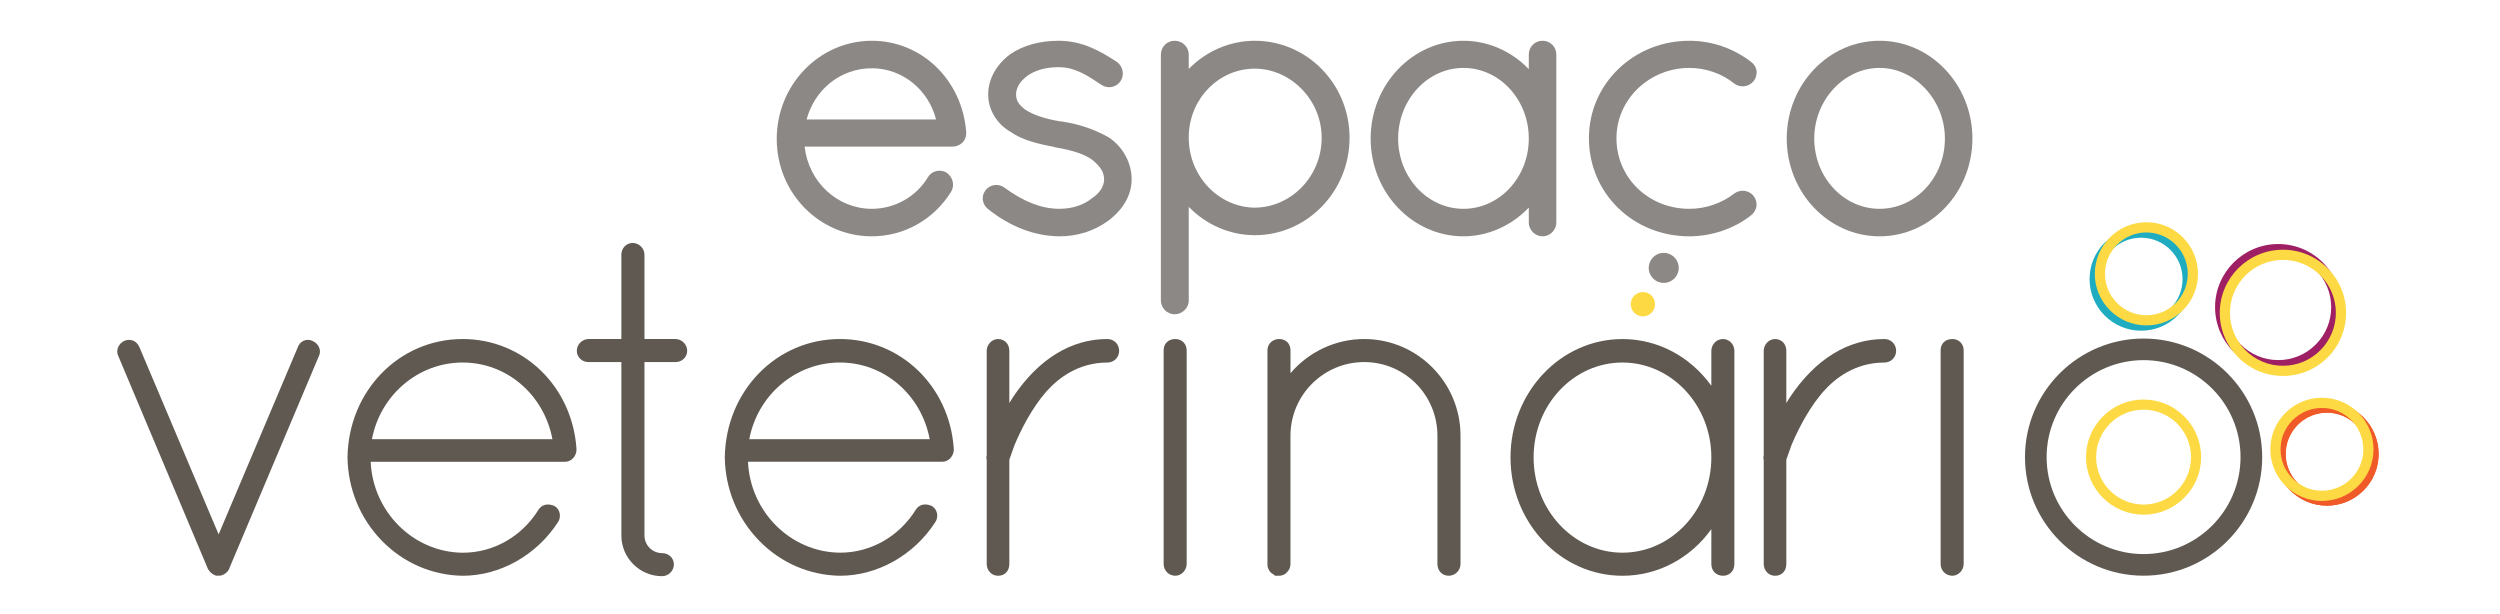 <?xml version="1.0" encoding="UTF-8"?>
<svg xmlns="http://www.w3.org/2000/svg" id="Camada_1" data-name="Camada 1" viewBox="0 0 1080 265.29">
  <defs>
    <style>
      .cls-1 {
        fill: #f05a28;
      }

      .cls-2 {
        fill: #fdda43;
      }

      .cls-3 {
        fill: #9e1f63;
      }

      .cls-4 {
        fill: #8c8886;
      }

      .cls-5 {
        fill: #1facc1;
      }

      .cls-6 {
        fill: #5f5951;
      }
    </style>
  </defs>
  <path class="cls-4" d="M712.38,117.04c.73,3.51,4.14,5.77,7.66,5.04,3.51-.73,5.77-4.15,5.04-7.67-.73-3.51-4.17-5.77-7.67-5.04-3.51,.74-5.77,4.17-5.03,7.67Z"></path>
  <path class="cls-2" d="M704.59,132.49c.58,2.84,3.37,4.67,6.21,4.08,2.85-.59,4.67-3.37,4.08-6.21-.58-2.84-3.37-4.67-6.2-4.08-2.85,.59-4.67,3.36-4.09,6.21Z"></path>
  <g>
    <path class="cls-4" d="M376.63,17.61c-22.65,0-41.08,19.02-41.08,42.41s18.43,42.07,41.08,42.07c13.91,0,26.69-7.17,34.24-19.22,1.63-2.78,.85-6.24-1.85-8.22l-.16-.1c-1.33-.79-2.97-1.02-4.5-.62-1.49,.38-2.74,1.33-3.5,2.64-5.05,8.42-14.34,13.64-24.23,13.64-14.94,0-27.33-11.65-29.04-26.88h63.85c3.33,0,5.95-2.47,5.95-5.61v-.81c-1.75-22.4-19.27-39.3-40.76-39.3Zm27.75,34h-55.94c3.56-13.14,14.84-22.12,28.19-22.12,13.12,0,24.44,9.17,27.75,22.12Z"></path>
    <path class="cls-4" d="M478.94,59.33l-.12-.07c-6.24-3.49-12.86-5.71-20.24-6.8l-.46-.02c-6.59-1.04-11.91-2.84-15.39-5.2-2.76-2.19-3.79-3.94-3.79-6.44,0-2.68,1.54-5.39,4.35-7.64,3.31-2.67,8.29-4.15,14.02-4.15,7.06,0,12.42,3.58,18.1,7.37l.55,.36c2.76,1.76,6.43,.96,8.17-1.77,1.72-2.71,.99-6.34-1.67-8.27l-.34-.22c-6.24-3.95-14.01-8.87-24.8-8.87-8.15,0-15.36,2-20.91,5.81-6.04,4.5-9.51,10.83-9.51,17.37s3.59,12.61,9.61,16.14c5.08,3.6,11.97,5.25,18.69,6.48l.35,.17,.28,.05c7.58,1.26,13.03,3.12,16.12,5.48,4.07,3.42,4.91,5.59,5.03,8.31,0,3.02-1.89,6-5.19,8.19l-.17,.12c-3.46,2.85-8.56,4.48-14,4.48-7.45,0-15.32-3.01-23.4-8.95-1.27-1.02-2.84-1.5-4.43-1.33-1.57,.17-2.97,.93-3.95,2.16-1.98,2.46-1.68,5.82,.71,7.99l.09,.08c9.73,7.78,20.14,11.79,30.98,11.93,7.95,0,15.09-2.29,21.26-6.82,6.53-4.96,9.98-11.14,9.98-17.85,.01-7.13-3.79-14.06-9.92-18.09Z"></path>
    <path class="cls-4" d="M542.08,17.61c-10.72,0-21.04,4.47-28.54,12.17v-6.23c0-3.28-2.74-5.94-6.1-5.94s-5.94,2.72-5.94,5.94v106.27c0,3.22,2.72,5.95,5.94,5.95s6.1-2.67,6.1-5.95v-40.48c7.47,7.76,17.79,12.26,28.54,12.26,22.57,0,40.93-18.88,40.93-42.08s-18.36-41.91-40.93-41.91Zm28.88,41.91c0,16.49-12.96,30.04-28.86,30.19-15.75-.16-28.56-13.7-28.56-30.19v-1.23c.61-16.05,13.15-28.63,28.54-28.63s28.88,13.4,28.88,29.86Z"></path>
    <path class="cls-4" d="M666.39,17.61c-3.34,0-5.95,2.61-5.95,5.94v6.32c-7.44-7.76-17.64-12.26-28.22-12.26-22.11,0-40.1,18.95-40.1,42.24s17.99,42.24,40.1,42.24c10.53,0,20.73-4.56,28.22-12.41v6.47c0,3.22,2.73,5.94,5.95,5.94s5.94-2.72,5.94-5.94V23.55c-.01-3.33-2.61-5.94-5.94-5.94Zm-5.95,42.24c0,16.74-12.66,30.36-28.22,30.36s-28.22-13.62-28.22-30.36,12.66-30.51,28.22-30.51,28.22,13.69,28.22,30.51Z"></path>
    <path class="cls-4" d="M729.82,29.34c7.07,0,13.98,2.41,19.43,6.78l.08,.06c2.52,1.81,6,1.41,8.15-1.02,1.07-1.31,1.56-2.99,1.34-4.61-.21-1.49-1-2.82-2.19-3.67-7.58-5.98-17.11-9.27-26.82-9.27-11.65,0-22.56,4.34-30.71,12.23-8.18,7.91-12.68,18.51-12.68,29.85,0,23.78,19.06,42.4,43.39,42.4,9.56,0,19.22-3.27,26.48-8.94,1.42-1.06,2.31-2.54,2.51-4.18,.19-1.58-.28-3.15-1.38-4.5-2.1-2.36-5.58-2.77-8.15-.91-5.55,4.29-12.46,6.65-19.46,6.65-17.66,0-31.5-13.41-31.5-30.52,.01-16.73,14.14-30.35,31.51-30.35Z"></path>
    <path class="cls-4" d="M811.97,17.61c-22.11,0-40.1,18.95-40.1,42.24s17.99,42.24,40.1,42.24,40.11-18.95,40.11-42.24c0-23.29-17.99-42.24-40.11-42.24Zm28.23,42.24c0,16.74-12.66,30.36-28.22,30.36s-28.22-13.62-28.22-30.36,12.92-30.51,28.22-30.51,28.22,13.97,28.22,30.51Z"></path>
  </g>
  <g>
    <path class="cls-6" d="M135,147.27c-1.22-.58-2.61-.61-3.82-.07-1.21,.53-2.13,1.58-2.56,2.88l-34.17,80.77-34.22-80.87c-.56-1.33-1.52-2.34-2.72-2.83-1.16-.47-2.49-.44-3.74,.08l-.16,.07c-2.51,1.27-3.63,4.14-2.54,6.43l38.68,91.86,.08,.17c.65,1.26,1.91,2.37,3.22,2.81l.39,.13h1.19c1.83,0,3.13-1.29,3.55-1.72l.1-.11c.19-.22,.73-.88,.95-1.75l38.58-91.41c.51-1.06,.56-2.27,.14-3.4-.46-1.3-1.54-2.42-2.95-3.04Z"></path>
    <path class="cls-6" d="M199.86,146.46c-27.48,0-49.32,22.45-49.74,51.1v.08c.2,13.51,5.43,26.24,14.72,35.83,9.33,9.64,21.76,15.05,35.02,15.26,16.17,0,31.96-8.89,41.18-23.15,.75-1.11,1.02-2.51,.74-3.84-.27-1.29-1.04-2.4-2.09-3.05l-.35-.18c-3.24-1.36-5.54-.09-6.66,1.61-7.21,11.68-19.48,18.66-32.79,18.66-21.33-.19-38.8-17.64-39.76-39.29h84.01c2.36,0,4.44-1.92,4.85-4.47l.03-.2v-1.17c-1.93-26.91-23.06-47.19-49.16-47.19Zm-39.18,43.28c3.6-19.07,19.98-33.13,39.19-33.13s35.2,14.05,38.78,33.13h-77.97Z"></path>
    <path class="cls-6" d="M291.79,146.46h-13.38v-36.42c0-2.75-2.33-5.08-5.09-5.08s-4.89,2.23-4.89,5.08v36.42h-14.17c-2.75,0-5.08,2.33-5.08,5.08s2.23,4.88,5.08,4.88h14.17v74.91c0,9.69,7.89,17.58,17.59,17.58,2.76,0,5.1-2.32,5.1-5.08s-2.24-4.88-5.1-4.88c-4.2,0-7.61-3.42-7.61-7.62v-74.91h13.38c2.85,0,5.08-2.15,5.08-4.88s-2.33-5.08-5.08-5.08Z"></path>
    <path class="cls-6" d="M362.86,146.46c-27.47,0-49.32,22.45-49.75,51.1v.08c.2,13.51,5.43,26.24,14.73,35.83,9.34,9.64,21.76,15.05,35.02,15.26,16.18,0,31.97-8.89,41.18-23.15,.75-1.11,1.02-2.52,.74-3.85-.27-1.29-1.04-2.4-2.09-3.05l-.34-.18c-2.7-1.15-5.25-.56-6.67,1.6-7.22,11.68-19.49,18.66-32.79,18.66-21.33-.19-38.8-17.64-39.76-39.29h84c2.34,0,4.42-1.91,4.85-4.45l.04-.21v-1.18c-1.93-26.89-23.06-47.17-49.16-47.17Zm-39.17,43.28c3.58-19.07,19.96-33.13,39.17-33.13s35.21,14.05,38.77,33.13h-77.94Z"></path>
    <path class="cls-6" d="M478.39,146.46c-15.72,0-29.82,8.69-40.8,25.15-.53,.82-1.05,1.65-1.56,2.5v-22.57c0-2.94-2.05-5.08-4.88-5.08-2.6,0-4.89,2.37-4.89,5.08v45.09c-.18,.68-.22,1.31,0,2.02v44.99c0,2.85,2.15,5.09,4.89,5.09,2.92,0,4.88-2.04,4.88-5.09v-45.04c.28-.83,1.03-2.98,2.21-6.25,2.74-6.54,7.36-15.87,13.83-23.26,5.06-5.69,13.74-12.47,26.32-12.47,2.85,0,5.08-2.23,5.08-5.07s-2.19-5.09-5.08-5.09Z"></path>
    <path class="cls-6" d="M507.76,146.46c-3.03,0-5.07,1.95-5.07,4.86v92.31c0,2.85,2.23,5.09,5.07,5.09,2.6,0,4.88-2.38,4.88-5.09v-92.31c0-2.77-2.1-4.86-4.88-4.86Z"></path>
    <path class="cls-6" d="M589.34,146.46c-12.37,0-23.98,5.51-31.85,14.76v-9.9c0-2.86-2-4.86-4.86-4.86s-5.09,2.04-5.09,4.86v92.71c0,.68,.2,1.38,.55,1.99,.17,.53,.47,.88,.75,1.14,.23,.23,.65,.68,1.29,.94,.03,.02,.06,.03,.08,.05l.55,.57h1.86c1.47,0,2.81-.69,3.71-1.91,.74-.84,1.15-1.96,1.15-3.18v-55.39c0-17.55,14.29-31.83,31.85-31.83s31.64,14.28,31.64,31.83v55.39c0,2.95,2.05,5.09,4.88,5.09s5.09-2.33,5.09-5.09v-55.39c.02-23.04-18.65-41.78-41.6-41.78Z"></path>
    <path class="cls-6" d="M744.37,146.46c-3.13,0-5.07,2.64-5.07,5.08v15.12c-9.09-12.64-23.14-20.19-38.4-20.19-26.67,0-48.36,22.94-48.36,51.14s21.69,51.12,48.36,51.12c15.3,0,29.35-7.53,38.4-20.14v15.05c0,3,2.08,5.09,5.07,5.09,2.83,0,4.88-2.14,4.88-5.09v-92.1c.01-2.46-1.96-5.08-4.88-5.08Zm-43.47,92.3c-21.17,0-38.38-18.47-38.38-41.16s17.22-40.99,38.38-40.99,38.4,18.39,38.4,40.99c0,22.69-17.22,41.16-38.4,41.16Z"></path>
    <path class="cls-6" d="M814.05,146.46c-15.71,0-29.81,8.69-40.8,25.15-.53,.81-1.05,1.65-1.56,2.51v-22.58c0-2.94-2.05-5.08-4.88-5.08-2.6,0-4.88,2.37-4.88,5.08v45.07c-.16,.59-.25,1.26,0,2.05v44.98c0,2.85,2.14,5.09,4.88,5.09,2.92,0,4.88-2.04,4.88-5.09v-45.04c.28-.83,1.02-2.98,2.2-6.25,3.98-9.43,8.77-17.47,13.85-23.26,5.05-5.69,13.72-12.47,26.31-12.47,2.85,0,5.08-2.23,5.08-5.07s-2.18-5.09-5.08-5.09Z"></path>
    <path class="cls-6" d="M843.42,146.46c-3.03,0-5.07,1.95-5.07,4.86v92.31c0,2.85,2.23,5.09,5.07,5.09,2.6,0,4.89-2.38,4.89-5.09v-92.31c0-2.77-2.1-4.86-4.89-4.86Z"></path>
    <path class="cls-6" d="M926.03,146.25c-28.25,0-51.24,22.98-51.24,51.23s22.99,51.22,51.24,51.22,51.24-22.98,51.24-51.22-22.98-51.23-51.24-51.23Zm0,93.11c-23.1,0-41.89-18.79-41.89-41.88s18.79-41.9,41.89-41.9,41.88,18.79,41.88,41.9c0,23.09-18.78,41.88-41.88,41.88Z"></path>
  </g>
  <path class="cls-5" d="M924.97,142.86c-12.28,0-22.28-10-22.28-22.29s10-22.29,22.28-22.29,22.3,10,22.3,22.29c0,5.95-2.32,11.54-6.53,15.75-4.22,4.23-9.81,6.54-15.77,6.54Zm0-40.17c-9.85,0-17.87,8.02-17.87,17.89s8.02,17.88,17.87,17.88c4.78,0,9.27-1.87,12.65-5.25,3.38-3.37,5.24-7.87,5.24-12.64-.01-9.86-8.03-17.88-17.89-17.88Z"></path>
  <path class="cls-2" d="M927.24,140.57c-12.29,0-22.28-9.99-22.28-22.27s9.99-22.29,22.28-22.29,22.29,10,22.29,22.29c0,5.95-2.32,11.55-6.52,15.75-4.22,4.23-9.81,6.52-15.77,6.52Zm0-40.15c-9.86,0-17.88,8.02-17.88,17.88s8.03,17.89,17.88,17.89c4.77,0,9.26-1.87,12.64-5.25,3.37-3.38,5.23-7.87,5.23-12.64,.01-9.87-8.02-17.88-17.87-17.88Z"></path>
  <path class="cls-3" d="M984.2,159.97h0c-15.04,0-27.29-12.24-27.29-27.27s12.24-27.28,27.28-27.28c7.28,0,14.13,2.84,19.29,7.99,5.14,5.16,7.99,12,7.99,19.29s-2.85,14.12-7.99,19.28c-5.15,5.15-12,7.99-19.28,7.99Zm0-50.14c-12.61,0-22.88,10.26-22.88,22.87s10.27,22.86,22.88,22.86h0c6.1,0,11.85-2.38,16.17-6.7,4.32-4.31,6.7-10.05,6.7-16.16s-2.38-11.85-6.7-16.18c-4.32-4.31-10.07-6.69-16.17-6.69Z"></path>
  <path class="cls-1" d="M1005.14,218.22c-5.96,0-11.55-2.32-15.76-6.51-4.22-4.23-6.53-9.82-6.53-15.76s2.31-11.56,6.53-15.77c4.21-4.21,9.8-6.52,15.76-6.52,12.28,0,22.28,9.99,22.28,22.29s-10,22.27-22.28,22.27Zm0-40.16c-4.78,0-9.27,1.85-12.65,5.24-3.38,3.38-5.23,7.87-5.23,12.65s1.85,9.26,5.23,12.64,7.88,5.22,12.65,5.22c9.85,0,17.88-8.01,17.88-17.86-.01-9.88-8.03-17.89-17.88-17.89Z"></path>
  <path class="cls-1" d="M1005.14,218.44c-5.96,0-11.55-2.33-15.76-6.54-4.22-4.21-6.53-9.8-6.53-15.76s2.31-11.56,6.53-15.75c4.21-4.22,9.8-6.54,15.76-6.54,12.28,0,22.28,10.02,22.28,22.3s-10,22.29-22.28,22.29Zm0-40.18c-4.78,0-9.27,1.88-12.65,5.25-3.38,3.38-5.23,7.85-5.23,12.63s1.85,9.26,5.23,12.63c3.38,3.39,7.88,5.25,12.65,5.25,9.85,0,17.88-8.01,17.88-17.89-.01-9.86-8.03-17.87-17.88-17.87Z"></path>
  <path class="cls-1" d="M1005.34,218.44c-5.95,0-11.55-2.33-15.76-6.54-4.21-4.21-6.53-9.8-6.53-15.76s2.32-11.56,6.53-15.75c4.21-4.22,9.81-6.54,15.76-6.54,12.28,0,22.29,10.02,22.29,22.3s-10.01,22.29-22.29,22.29Zm0-40.18c-4.78,0-9.27,1.88-12.64,5.25s-5.24,7.85-5.24,12.63,1.86,9.26,5.24,12.63c3.37,3.39,7.86,5.25,12.64,5.25,9.86,0,17.88-8.01,17.88-17.89,0-9.86-8.02-17.87-17.88-17.87Z"></path>
  <path class="cls-2" d="M986.22,162.41h0c-15.04,0-27.28-12.23-27.28-27.26s12.24-27.27,27.28-27.27c7.28,0,14.14,2.83,19.29,7.99,5.15,5.15,7.99,12,7.99,19.29s-2.84,14.13-7.99,19.28c-5.16,5.15-12.01,7.97-19.29,7.97Zm0-50.13c-12.61,0-22.87,10.25-22.87,22.87s10.26,22.86,22.87,22.86h0c6.11,0,11.86-2.37,16.17-6.71,4.32-4.32,6.7-10.06,6.7-16.16s-2.38-11.85-6.7-16.17c-4.32-4.31-10.06-6.69-16.17-6.69Z"></path>
  <path class="cls-2" d="M1003.08,216.41c-5.96,0-11.56-2.33-15.76-6.53-4.22-4.2-6.54-9.81-6.54-15.76s2.31-11.57,6.54-15.76c4.2-4.21,9.8-6.54,15.76-6.54,12.28,0,22.28,10.03,22.28,22.3-.01,12.27-10,22.29-22.28,22.29Zm0-40.18c-4.78,0-9.27,1.87-12.65,5.25-3.37,3.38-5.23,7.85-5.23,12.63s1.86,9.25,5.23,12.63c3.38,3.38,7.87,5.25,12.65,5.25,9.85,0,17.88-8.01,17.88-17.88s-8.03-17.88-17.88-17.88Z"></path>
  <path class="cls-2" d="M926.02,222.33c-13.7,0-24.86-11.15-24.86-24.86s11.16-24.87,24.86-24.87,24.87,11.15,24.87,24.87-11.15,24.86-24.87,24.86Zm0-45.35c-11.3,0-20.5,9.2-20.5,20.5s9.2,20.49,20.5,20.49,20.51-9.2,20.51-20.49-9.19-20.5-20.51-20.5Z"></path>
</svg>
